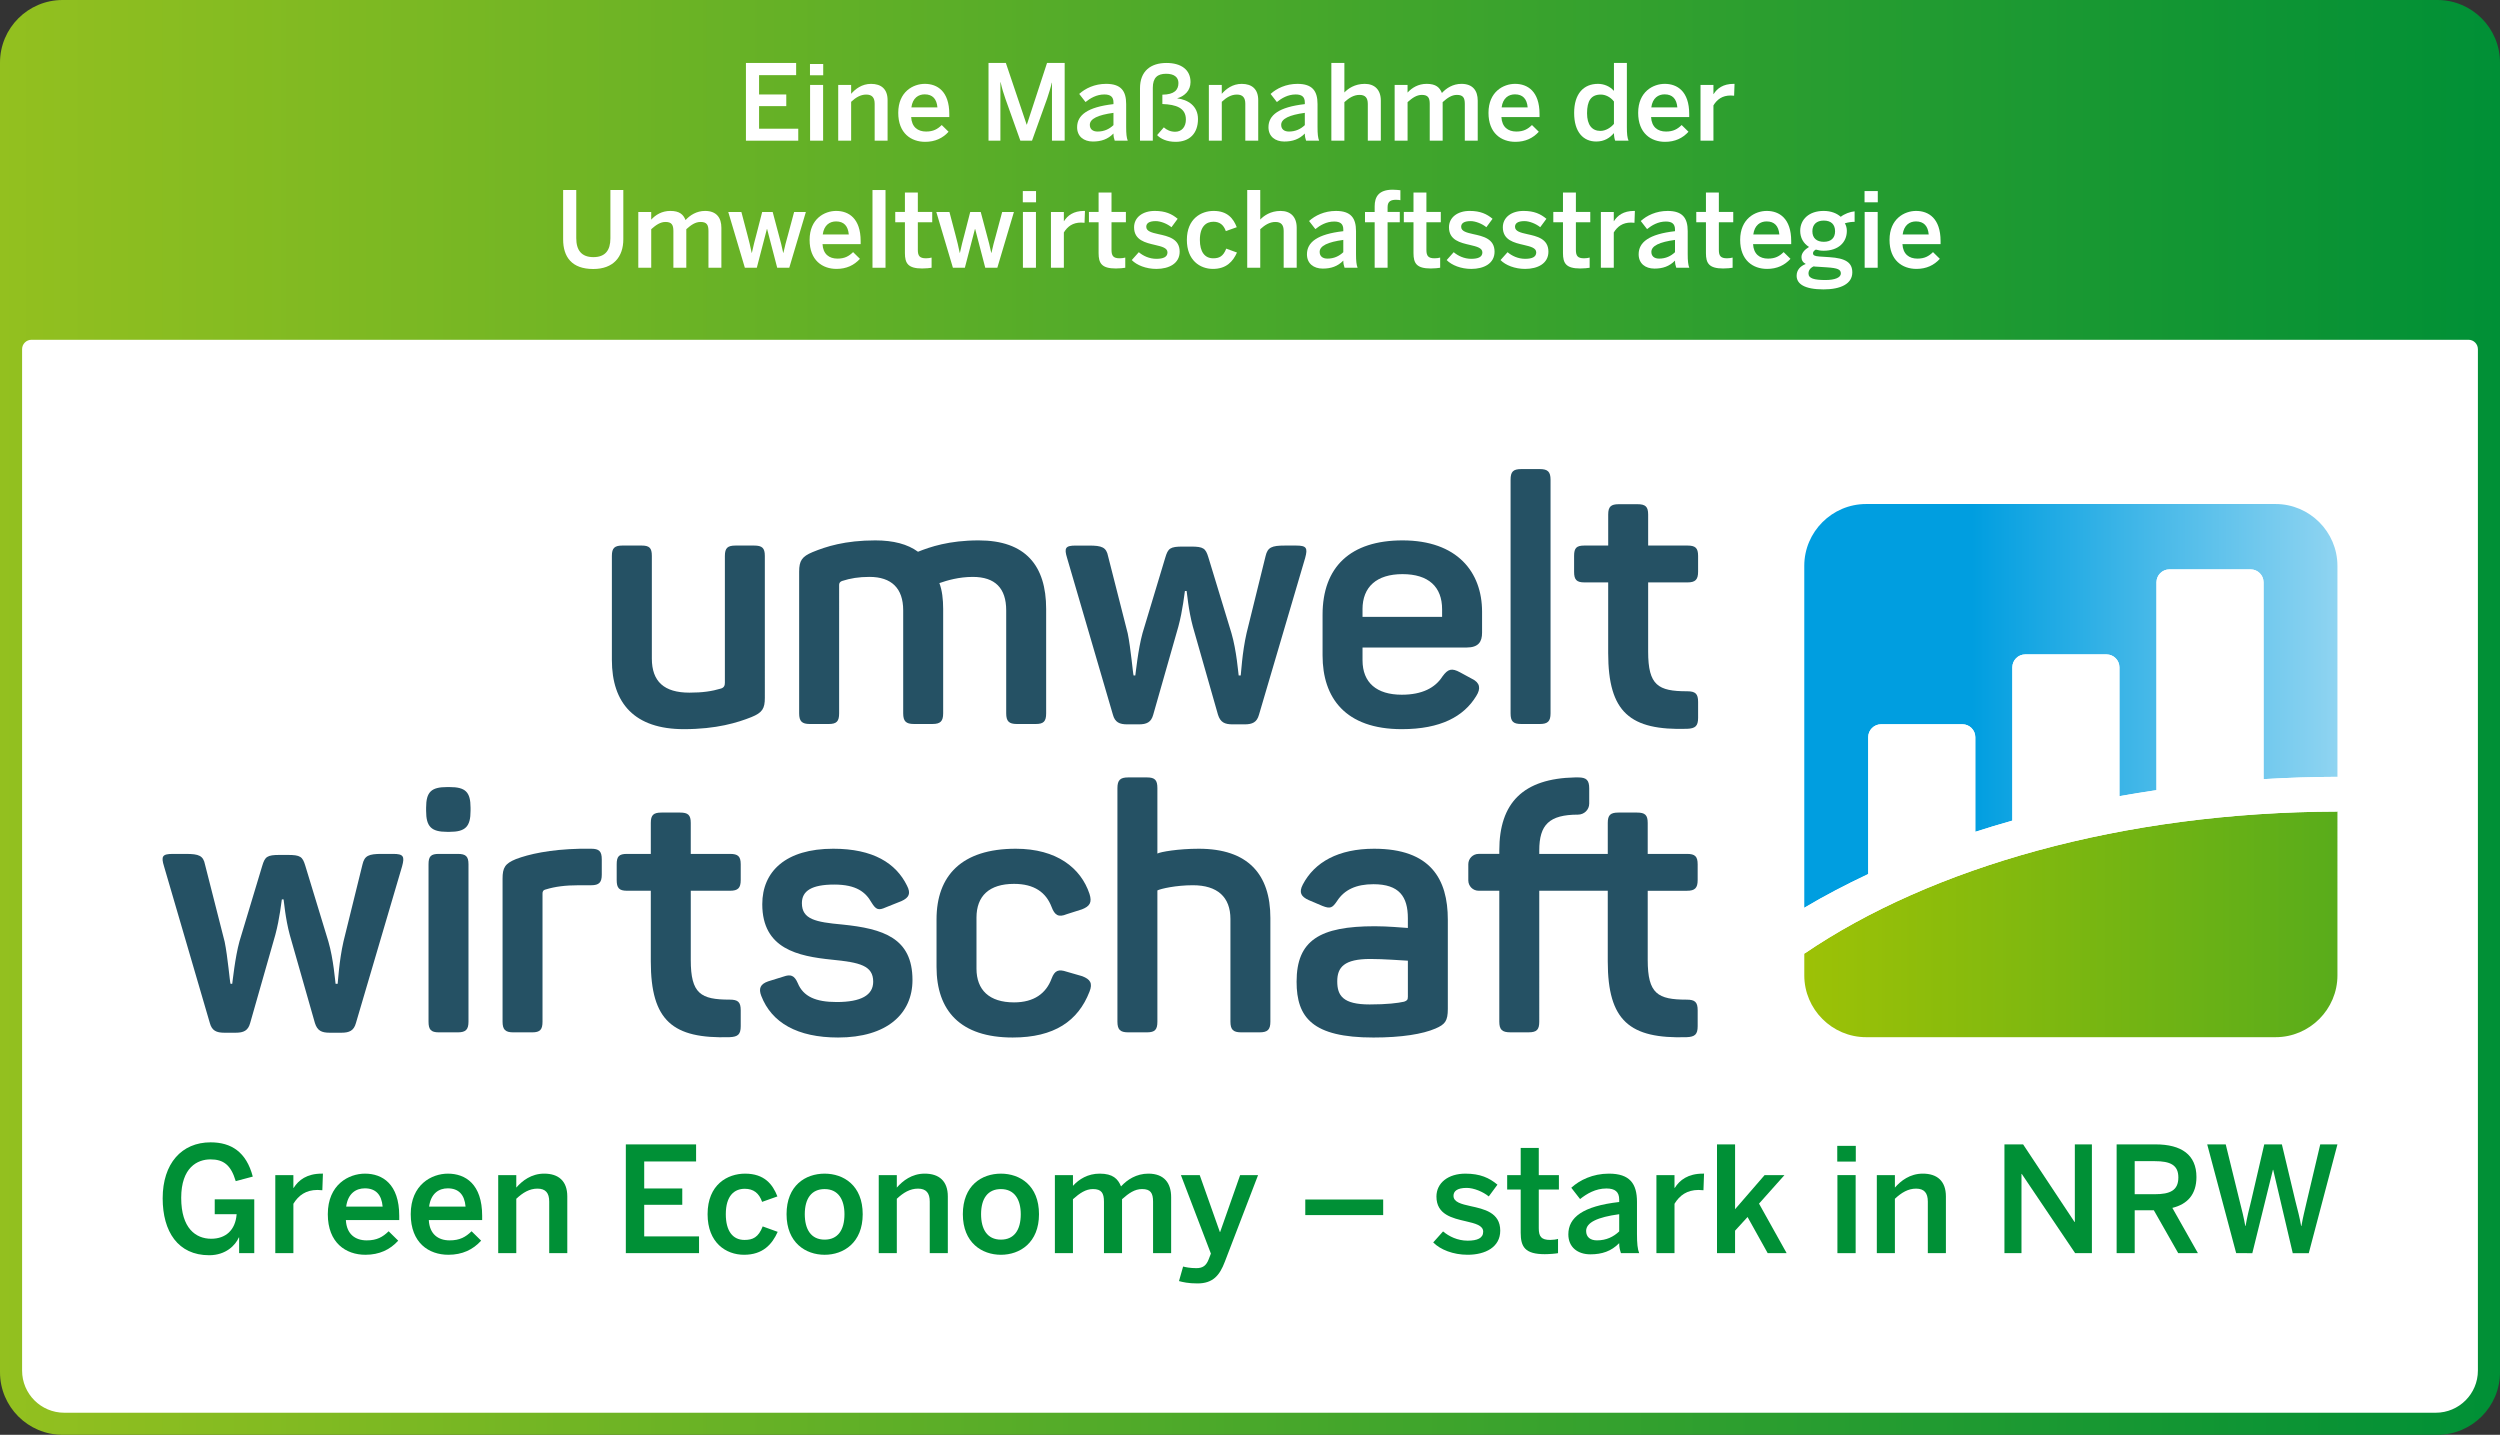 <?xml version="1.0" encoding="utf-8"?>
<!-- Generator: Adobe Illustrator 26.0.3, SVG Export Plug-In . SVG Version: 6.00 Build 0)  -->
<svg version="1.1" id="Ebene_1" xmlns="http://www.w3.org/2000/svg" xmlns:xlink="http://www.w3.org/1999/xlink" x="0px" y="0px"
	 width="226.255px" height="129.854px" viewBox="0 0 226.255 129.854" style="enable-background:new 0 0 226.255 129.854;"
	 xml:space="preserve">
<rect x="0" y="0" width="226.255" height="129.854" fill="#333333" stroke="none"/>
<style type="text/css">
	.st0{fill:url(#SVGID_1_);}
	.st1{fill:#FFFFFF;}
	.st2{fill:#255164;}
	.st3{fill:url(#SVGID_00000160166045521349308200000014585286829462240417_);}
	.st4{fill:url(#SVGID_00000091727555049629672180000018322207552243087275_);}
	.st5{fill:#009036;}
</style>
<linearGradient id="SVGID_1_" gradientUnits="userSpaceOnUse" x1="0" y1="64.927" x2="226.255" y2="64.927">
	<stop  offset="0" style="stop-color:#93C01F"/>
	<stop  offset="1" style="stop-color:#009036"/>
</linearGradient>
<path class="st0" d="M220.585,0H5.669C2.538,0,0,2.538,0,5.669v25.081v93.434
	c0,3.131,2.538,5.669,5.669,5.669h214.916c3.131,0,5.669-2.538,5.669-5.669V30.75V5.669
	C226.255,2.538,223.716,0,220.585,0z"/>
<path class="st1" d="M220.441,127.855H5.814c-2.107,0-3.814-1.708-3.814-3.814V31.6
	c0-0.47,0.381-0.85,0.85-0.85h220.555c0.47,0,0.85,0.381,0.85,0.85v92.44
	C224.255,126.147,222.548,127.855,220.441,127.855z"/>
<g>
	<path class="st1" d="M67.509,12.732V5.698h4.544v1.103h-3.355v1.749h2.462v1.055h-2.462v2.044h3.546
		v1.084H67.509z"/>
	<path class="st1" d="M73.304,6.809v-1.017h1.198v1.017H73.304z M73.314,12.732V7.684h1.179v5.048H73.314z"/>
	<path class="st1" d="M75.86,12.732V7.684h1.169v0.808c0.38-0.437,0.97-0.902,1.807-0.902
		c0.922,0,1.492,0.475,1.492,1.474v3.669h-1.169V9.395c0-0.551-0.228-0.836-0.76-0.836
		c-0.513,0-0.941,0.256-1.369,0.655v3.518H75.86z"/>
	<path class="st1" d="M81.293,10.212c0-1.92,1.359-2.623,2.405-2.623c1.131,0,2.215,0.675,2.215,2.728
		v0.276h-3.451c0.047,0.912,0.608,1.312,1.35,1.312c0.656,0,1.037-0.219,1.417-0.589l0.618,0.608
		c-0.523,0.579-1.217,0.912-2.12,0.912C82.463,12.836,81.293,12.067,81.293,10.212z M84.839,9.718
		c-0.066-0.77-0.447-1.179-1.15-1.179c-0.57,0-1.093,0.323-1.207,1.179H84.839z"/>
	<path class="st1" d="M89.463,12.732V5.698h1.569l1.882,5.58h0.019l1.825-5.58h1.597v7.034h-1.15V7.485
		H95.186c-0.105,0.484-0.257,0.94-0.418,1.436l-1.369,3.812h-1.055l-1.359-3.812
		c-0.171-0.504-0.275-0.809-0.428-1.483h-0.019v5.295H89.463z"/>
	<path class="st1" d="M97.481,11.515c0-1.093,0.932-1.825,3.29-2.092V9.272
		c0-0.504-0.267-0.723-0.827-0.723c-0.704,0-1.274,0.342-1.702,0.685L97.671,8.501
		c0.541-0.494,1.388-0.912,2.434-0.912c1.35,0,1.815,0.646,1.815,1.825v2.082
		c0,0.608,0.038,0.979,0.143,1.235h-1.179c-0.066-0.209-0.114-0.361-0.114-0.646
		c-0.514,0.522-1.112,0.723-1.863,0.723C98.089,12.808,97.481,12.352,97.481,11.515z M100.77,11.325
		v-1.112c-1.397,0.19-2.139,0.533-2.139,1.084c0,0.399,0.276,0.608,0.704,0.608
		C99.933,11.905,100.399,11.676,100.77,11.325z"/>
	<path class="st1" d="M104.721,12.228l0.608-0.703c0.256,0.237,0.608,0.399,1.026,0.399
		c0.599,0,0.97-0.447,0.97-1.104c0-1.055-0.875-1.359-2.129-1.406V8.568
		c1.093-0.009,1.455-0.437,1.455-1.055c0-0.532-0.399-0.837-1.112-0.837
		c-0.779,0-1.207,0.343-1.207,1.274v4.781h-1.16V7.989c0-1.56,0.97-2.291,2.396-2.291
		c1.35,0,2.177,0.627,2.177,1.729c0,0.771-0.523,1.265-1.217,1.474
		c0.96,0.114,1.892,0.665,1.892,1.873c0,1.312-0.779,2.062-2.015,2.062
		C105.596,12.836,105.035,12.561,104.721,12.228z"/>
	<path class="st1" d="M109.404,12.732V7.684h1.169v0.808c0.38-0.437,0.97-0.902,1.807-0.902
		c0.922,0,1.492,0.475,1.492,1.474v3.669h-1.169V9.395c0-0.551-0.228-0.836-0.76-0.836
		c-0.513,0-0.941,0.256-1.369,0.655v3.518H109.404z"/>
	<path class="st1" d="M114.799,11.515c0-1.093,0.932-1.825,3.29-2.092V9.272
		c0-0.504-0.267-0.723-0.827-0.723c-0.704,0-1.274,0.342-1.702,0.685l-0.57-0.732
		c0.541-0.494,1.388-0.912,2.434-0.912c1.35,0,1.815,0.646,1.815,1.825v2.082
		c0,0.608,0.038,0.979,0.143,1.235h-1.179c-0.066-0.209-0.114-0.361-0.114-0.646
		c-0.514,0.522-1.112,0.723-1.863,0.723C115.408,12.808,114.799,12.352,114.799,11.515z M118.089,11.325
		v-1.112c-1.397,0.19-2.139,0.533-2.139,1.084c0,0.399,0.276,0.608,0.704,0.608
		C117.252,11.905,117.718,11.676,118.089,11.325z"/>
	<path class="st1" d="M120.49,12.732V5.698h1.179v2.671c0.323-0.343,0.932-0.779,1.844-0.779
		c0.884,0,1.455,0.522,1.455,1.521v3.622h-1.179V9.405c0-0.561-0.238-0.817-0.751-0.817
		s-0.941,0.266-1.369,0.655v3.489H120.49z"/>
	<path class="st1" d="M126.218,12.732V7.684h1.169v0.694c0.39-0.428,0.96-0.789,1.73-0.789
		c0.846,0,1.179,0.332,1.378,0.827c0.399-0.438,0.998-0.827,1.768-0.827
		c1.027,0,1.474,0.617,1.474,1.521v3.622h-1.169V9.405c0-0.561-0.161-0.817-0.713-0.817
		c-0.475,0-0.855,0.266-1.292,0.655v3.489h-1.169V9.405c0-0.561-0.162-0.817-0.713-0.817
		c-0.466,0-0.855,0.266-1.293,0.655v3.489H126.218z"/>
	<path class="st1" d="M134.711,10.212c0-1.92,1.359-2.623,2.405-2.623c1.131,0,2.215,0.675,2.215,2.728
		v0.276h-3.451c0.047,0.912,0.608,1.312,1.35,1.312c0.656,0,1.036-0.219,1.416-0.589l0.618,0.608
		c-0.523,0.579-1.217,0.912-2.12,0.912C135.88,12.836,134.711,12.067,134.711,10.212z M138.257,9.718
		c-0.066-0.77-0.447-1.179-1.15-1.179c-0.57,0-1.093,0.323-1.207,1.179H138.257z"/>
	<path class="st1" d="M142.463,10.222c0-1.749,0.865-2.633,2.158-2.633c0.542,0,1.074,0.219,1.445,0.637
		V5.698h1.169v5.799c0,0.608,0.038,0.979,0.152,1.235h-1.208c-0.066-0.143-0.114-0.428-0.114-0.685
		c-0.371,0.428-0.855,0.761-1.606,0.761C143.308,12.808,142.463,11.971,142.463,10.222z M146.065,11.211
		V9.186c-0.313-0.408-0.77-0.627-1.188-0.627c-0.884,0-1.246,0.57-1.246,1.691
		c0,1.065,0.457,1.598,1.208,1.598C145.324,11.848,145.79,11.543,146.065,11.211z"/>
	<path class="st1" d="M148.257,10.212c0-1.92,1.359-2.623,2.405-2.623c1.131,0,2.215,0.675,2.215,2.728
		v0.276h-3.451c0.047,0.912,0.608,1.312,1.35,1.312c0.656,0,1.037-0.219,1.417-0.589l0.618,0.608
		c-0.523,0.579-1.217,0.912-2.12,0.912C149.427,12.836,148.257,12.067,148.257,10.212z M151.803,9.718
		c-0.066-0.77-0.447-1.179-1.15-1.179c-0.57,0-1.093,0.323-1.207,1.179H151.803z"/>
	<path class="st1" d="M153.9,12.732V7.684h1.169v0.827h0.019c0.313-0.504,0.855-0.922,1.815-0.922
		h0.076l-0.038,1.074c-0.057-0.01-0.247-0.02-0.313-0.02c-0.751,0-1.227,0.352-1.559,0.894v3.194
		H153.9z"/>
	<path class="st1" d="M50.965,21.665v-4.468h1.188v4.363c0,1.074,0.466,1.711,1.55,1.711
		c1.074,0,1.54-0.618,1.54-1.702v-4.372h1.169v4.458c0,1.597-0.903,2.69-2.719,2.69
		C51.754,24.346,50.965,23.262,50.965,21.665z"/>
	<path class="st1" d="M57.767,24.232v-5.048h1.169v0.694c0.39-0.428,0.96-0.789,1.73-0.789
		c0.846,0,1.179,0.332,1.378,0.827c0.399-0.438,0.998-0.827,1.768-0.827
		c1.027,0,1.474,0.617,1.474,1.521v3.622h-1.169v-3.327c0-0.561-0.161-0.817-0.713-0.817
		c-0.475,0-0.855,0.266-1.292,0.655v3.489h-1.169v-3.327c0-0.561-0.162-0.817-0.713-0.817
		c-0.466,0-0.855,0.266-1.293,0.655v3.489H57.767z"/>
	<path class="st1" d="M67.411,24.232l-1.502-5.048h1.188l0.551,2.092c0.152,0.57,0.248,0.96,0.38,1.606
		h0.019c0.152-0.685,0.238-1.046,0.399-1.626l0.532-2.072h0.951l0.561,2.11
		c0.162,0.561,0.247,0.941,0.39,1.588h0.019c0.152-0.656,0.237-1.018,0.399-1.568l0.571-2.13h1.064
		l-1.502,5.048h-1.093l-0.913-3.508h-0.019l-0.913,3.508H67.411z"/>
	<path class="st1" d="M73.271,21.712c0-1.92,1.359-2.623,2.405-2.623c1.131,0,2.215,0.675,2.215,2.728
		v0.276h-3.451c0.047,0.912,0.608,1.312,1.35,1.312c0.656,0,1.037-0.219,1.417-0.589l0.618,0.608
		c-0.523,0.579-1.217,0.912-2.12,0.912C74.44,24.336,73.271,23.567,73.271,21.712z M76.817,21.218
		c-0.066-0.77-0.447-1.179-1.15-1.179c-0.57,0-1.093,0.323-1.207,1.179H76.817z"/>
	<path class="st1" d="M78.962,24.232v-7.034h1.179v7.034H78.962z"/>
	<path class="st1" d="M81.897,22.91v-2.795h-0.875v-0.932h0.875v-1.759h1.169v1.759h1.302v0.932h-1.302
		v2.5c0,0.542,0.162,0.761,0.741,0.761c0.171,0,0.39-0.028,0.504-0.066v0.922
		c-0.124,0.028-0.561,0.066-0.855,0.066C82.173,24.298,81.897,23.823,81.897,22.91z"/>
	<path class="st1" d="M86.24,24.232l-1.502-5.048h1.188l0.551,2.092c0.152,0.57,0.248,0.96,0.38,1.606
		h0.019c0.152-0.685,0.238-1.046,0.399-1.626l0.532-2.072h0.951l0.561,2.11
		c0.162,0.561,0.247,0.941,0.39,1.588h0.019c0.152-0.656,0.237-1.018,0.399-1.568l0.571-2.13h1.064
		l-1.502,5.048h-1.093l-0.913-3.508h-0.019l-0.913,3.508H86.24z"/>
	<path class="st1" d="M92.566,18.309v-1.017h1.198v1.017H92.566z M92.576,24.232v-5.048h1.179v5.048H92.576z"/>
	<path class="st1" d="M95.112,24.232v-5.048h1.169v0.827h0.019c0.313-0.504,0.855-0.922,1.815-0.922
		h0.076l-0.038,1.074c-0.057-0.01-0.247-0.02-0.313-0.02c-0.751,0-1.227,0.352-1.559,0.894v3.194
		H95.112z"/>
	<path class="st1" d="M99.425,22.91v-2.795h-0.875v-0.932h0.875v-1.759h1.169v1.759h1.302v0.932h-1.302
		v2.5c0,0.542,0.162,0.761,0.741,0.761c0.171,0,0.39-0.028,0.504-0.066v0.922
		c-0.124,0.028-0.561,0.066-0.855,0.066C99.701,24.298,99.425,23.823,99.425,22.91z"/>
	<path class="st1" d="M102.427,23.537l0.637-0.713c0.38,0.323,0.941,0.6,1.587,0.6
		c0.627,0,1.008-0.162,1.008-0.58c0-0.409-0.513-0.532-1.122-0.675
		c-0.865-0.2-1.901-0.428-1.901-1.598c0-0.884,0.76-1.482,1.873-1.482
		c0.96,0,1.55,0.275,2.072,0.713l-0.561,0.761c-0.371-0.305-0.97-0.552-1.426-0.552
		c-0.646,0-0.855,0.229-0.855,0.514c0,0.408,0.504,0.532,1.103,0.665
		c0.865,0.19,1.92,0.409,1.92,1.588c0,1.064-0.96,1.559-2.11,1.559
		C103.72,24.336,102.883,24.003,102.427,23.537z"/>
	<path class="st1" d="M107.414,21.712c0-1.93,1.303-2.623,2.424-2.623c1.255,0,1.787,0.693,2.091,1.474
		l-0.989,0.352c-0.2-0.57-0.561-0.847-1.122-0.847c-0.666,0-1.227,0.438-1.227,1.645
		c0,1.074,0.438,1.664,1.208,1.664c0.532,0,0.903-0.162,1.179-0.875l0.97,0.353
		c-0.361,0.808-0.96,1.482-2.177,1.482C108.602,24.336,107.414,23.557,107.414,21.712z"/>
	<path class="st1" d="M112.876,24.232v-7.034h1.179v2.671c0.323-0.343,0.932-0.779,1.844-0.779
		c0.884,0,1.455,0.522,1.455,1.521v3.622h-1.179v-3.327c0-0.561-0.238-0.817-0.751-0.817
		s-0.941,0.266-1.369,0.655v3.489H112.876z"/>
	<path class="st1" d="M118.282,23.015c0-1.093,0.932-1.825,3.29-2.092v-0.151
		c0-0.504-0.267-0.723-0.827-0.723c-0.704,0-1.274,0.342-1.702,0.685l-0.57-0.732
		c0.541-0.494,1.388-0.912,2.434-0.912c1.35,0,1.815,0.646,1.815,1.825v2.082
		c0,0.608,0.038,0.979,0.143,1.235h-1.179c-0.066-0.209-0.114-0.361-0.114-0.646
		c-0.514,0.522-1.112,0.723-1.863,0.723C118.89,24.308,118.282,23.852,118.282,23.015z M121.571,22.825
		v-1.112c-1.397,0.19-2.139,0.533-2.139,1.084c0,0.399,0.276,0.608,0.704,0.608
		C120.734,23.405,121.2,23.176,121.571,22.825z"/>
	<path class="st1" d="M124.41,24.232v-4.116h-0.875v-0.932h0.875v-0.514c0-0.846,0.352-1.502,1.635-1.502
		c0.218,0,0.608,0.038,0.694,0.048v0.903c-0.076-0.02-0.266-0.038-0.399-0.038
		c-0.418,0-0.76,0.114-0.76,0.656v0.446h1.103v0.932h-1.103v4.116H124.41z"/>
	<path class="st1" d="M127.924,22.91v-2.795h-0.875v-0.932h0.875v-1.759h1.169v1.759h1.302v0.932h-1.302
		v2.5c0,0.542,0.162,0.761,0.741,0.761c0.171,0,0.39-0.028,0.504-0.066v0.922
		c-0.124,0.028-0.561,0.066-0.855,0.066C128.2,24.298,127.924,23.823,127.924,22.91z"/>
	<path class="st1" d="M130.926,23.537l0.637-0.713c0.38,0.323,0.941,0.6,1.587,0.6
		c0.627,0,1.008-0.162,1.008-0.58c0-0.409-0.513-0.532-1.122-0.675
		c-0.865-0.2-1.901-0.428-1.901-1.598c0-0.884,0.76-1.482,1.873-1.482
		c0.96,0,1.55,0.275,2.072,0.713l-0.561,0.761c-0.371-0.305-0.97-0.552-1.426-0.552
		c-0.646,0-0.855,0.229-0.855,0.514c0,0.408,0.504,0.532,1.103,0.665
		c0.865,0.19,1.92,0.409,1.92,1.588c0,1.064-0.96,1.559-2.11,1.559
		C132.219,24.336,131.382,24.003,130.926,23.537z"/>
	<path class="st1" d="M135.8,23.537l0.637-0.713c0.38,0.323,0.941,0.6,1.587,0.6
		c0.627,0,1.008-0.162,1.008-0.58c0-0.409-0.513-0.532-1.122-0.675
		c-0.865-0.2-1.901-0.428-1.901-1.598c0-0.884,0.76-1.482,1.873-1.482
		c0.96,0,1.55,0.275,2.072,0.713l-0.561,0.761c-0.371-0.305-0.97-0.552-1.426-0.552
		c-0.646,0-0.855,0.229-0.855,0.514c0,0.408,0.504,0.532,1.103,0.665
		c0.865,0.19,1.92,0.409,1.92,1.588c0,1.064-0.96,1.559-2.11,1.559
		C137.092,24.336,136.256,24.003,135.8,23.537z"/>
	<path class="st1" d="M141.452,22.91v-2.795h-0.875v-0.932h0.875v-1.759h1.169v1.759h1.302v0.932h-1.302
		v2.5c0,0.542,0.162,0.761,0.741,0.761c0.171,0,0.39-0.028,0.504-0.066v0.922
		c-0.124,0.028-0.561,0.066-0.855,0.066C141.728,24.298,141.452,23.823,141.452,22.91z"/>
	<path class="st1" d="M144.881,24.232v-5.048h1.169v0.827h0.019c0.313-0.504,0.855-0.922,1.815-0.922
		h0.076l-0.038,1.074c-0.057-0.01-0.247-0.02-0.313-0.02c-0.751,0-1.227,0.352-1.559,0.894v3.194
		H144.881z"/>
	<path class="st1" d="M148.301,23.015c0-1.093,0.932-1.825,3.29-2.092v-0.151
		c0-0.504-0.267-0.723-0.827-0.723c-0.704,0-1.274,0.342-1.702,0.685l-0.57-0.732
		c0.541-0.494,1.388-0.912,2.434-0.912c1.35,0,1.815,0.646,1.815,1.825v2.082
		c0,0.608,0.038,0.979,0.143,1.235h-1.179c-0.066-0.209-0.114-0.361-0.114-0.646
		c-0.514,0.522-1.112,0.723-1.863,0.723C148.91,24.308,148.301,23.852,148.301,23.015z M151.591,22.825
		v-1.112c-1.397,0.19-2.139,0.533-2.139,1.084c0,0.399,0.276,0.608,0.704,0.608
		C150.754,23.405,151.22,23.176,151.591,22.825z"/>
	<path class="st1" d="M154.391,22.91v-2.795h-0.875v-0.932h0.875v-1.759h1.169v1.759h1.302v0.932h-1.302
		v2.5c0,0.542,0.162,0.761,0.741,0.761c0.171,0,0.39-0.028,0.504-0.066v0.922
		c-0.124,0.028-0.561,0.066-0.855,0.066C154.667,24.298,154.391,23.823,154.391,22.91z"/>
	<path class="st1" d="M157.488,21.712c0-1.92,1.359-2.623,2.405-2.623c1.131,0,2.215,0.675,2.215,2.728
		v0.276h-3.451c0.047,0.912,0.608,1.312,1.35,1.312c0.656,0,1.037-0.219,1.417-0.589l0.618,0.608
		c-0.523,0.579-1.217,0.912-2.12,0.912C158.657,24.336,157.488,23.567,157.488,21.712z M161.034,21.218
		c-0.066-0.77-0.447-1.179-1.15-1.179c-0.57,0-1.093,0.323-1.207,1.179H161.034z"/>
	<path class="st1" d="M162.599,24.954c0-0.504,0.314-0.865,0.827-1.064
		c-0.257-0.134-0.39-0.343-0.39-0.618c0-0.381,0.304-0.694,0.684-0.922
		c-0.513-0.323-0.798-0.837-0.798-1.455c0-1.036,0.798-1.806,2.12-1.806
		c0.694,0,1.207,0.228,1.549,0.532c0.323-0.257,0.836-0.456,1.255-0.494v0.95
		c-0.228,0-0.551,0.028-0.884,0.133c0.114,0.181,0.181,0.419,0.181,0.685
		c0,1.056-0.789,1.797-2.101,1.797c-0.285,0-0.457-0.038-0.704-0.104
		c-0.152,0.086-0.257,0.19-0.257,0.323c0,0.199,0.133,0.266,0.58,0.304l0.894,0.058
		c1.492,0.095,2.082,0.494,2.082,1.378c0,1.036-1.046,1.54-2.605,1.54
		C163.292,26.19,162.599,25.686,162.599,24.954z M166.6,24.754c0-0.361-0.256-0.494-1.283-0.561
		l-0.875-0.057c-0.104,0-0.2-0.01-0.304-0.029c-0.333,0.152-0.466,0.391-0.466,0.646
		c0,0.447,0.513,0.59,1.54,0.59C166.068,25.344,166.6,25.116,166.6,24.754z M166.078,20.933
		c0-0.627-0.361-0.97-1.027-0.97c-0.646,0-1.027,0.352-1.027,0.97s0.39,0.951,1.036,0.951
		C165.698,21.884,166.078,21.551,166.078,20.933z"/>
	<path class="st1" d="M168.745,18.309v-1.017h1.198v1.017H168.745z M168.755,24.232v-5.048h1.179v5.048H168.755z"
		/>
	<path class="st1" d="M171.006,21.712c0-1.92,1.359-2.623,2.405-2.623c1.131,0,2.215,0.675,2.215,2.728
		v0.276h-3.451c0.047,0.912,0.608,1.312,1.35,1.312c0.656,0,1.036-0.219,1.416-0.589l0.618,0.608
		c-0.523,0.579-1.217,0.912-2.12,0.912C172.175,24.336,171.006,23.567,171.006,21.712z M174.552,21.218
		c-0.066-0.77-0.447-1.179-1.15-1.179c-0.57,0-1.093,0.323-1.207,1.179H174.552z"/>
</g>
<g>
	<path class="st2" d="M54.462,77.779v1.372c0,0.717-0.249,0.966-0.966,0.966h-1.123
		c-1.216,0-2.151,0.125-2.962,0.375c-0.281,0.062-0.312,0.218-0.312,0.374v11.598
		c0,0.717-0.218,0.966-0.935,0.966h-1.715c-0.717,0-0.966-0.25-0.966-0.966V79.525
		c0-0.998,0.218-1.372,1.216-1.778c1.154-0.436,3.024-0.873,5.799-0.935h0.998
		C54.213,76.812,54.462,77.031,54.462,77.779z"/>
	<path class="st2" d="M66.069,77.28h-3.554V74.474c0-0.718-0.249-0.935-0.966-0.935H59.865
		c-0.718,0-0.966,0.218-0.966,0.935v2.806H56.747c-0.717,0-0.935,0.219-0.935,0.935v1.434
		c0,0.717,0.218,0.966,0.935,0.966h2.152v6.392c0,5.394,1.995,7.015,7.14,6.859
		c0.748-0.031,0.998-0.25,0.998-0.998v-1.434c0-0.749-0.249-0.966-0.998-0.966
		c-2.619,0-3.523-0.53-3.523-3.586v-6.267h3.554c0.717,0,0.967-0.249,0.967-0.966v-1.434
		C67.036,77.499,66.786,77.28,66.069,77.28z"/>
	<path class="st1" d="M168.886,93.867h37.062c3.077,0,5.595-2.518,5.595-5.595V73.446
		c-19.429,0.052-36.777,5.047-48.251,12.865v1.96C163.291,91.349,165.809,93.867,168.886,93.867z"/>
	
		<linearGradient id="SVGID_00000017515783795548354740000017043163152204834180_" gradientUnits="userSpaceOnUse" x1="148.957" y1="83.657" x2="274.736" y2="83.657">
		<stop  offset="0" style="stop-color:#B1C800"/>
		<stop  offset="1" style="stop-color:#009036"/>
	</linearGradient>
	<path style="fill:url(#SVGID_00000017515783795548354740000017043163152204834180_);" d="M168.886,93.867h37.062
		c3.077,0,5.595-2.518,5.595-5.595V73.446c-19.429,0.052-36.777,5.047-48.251,12.865v1.96
		C163.291,91.349,165.809,93.867,168.886,93.867z"/>
	
		<linearGradient id="SVGID_00000152264865839901920320000003580253748841560755_" gradientUnits="userSpaceOnUse" x1="163.291" y1="63.886" x2="211.542" y2="63.886">
		<stop  offset="0.314" style="stop-color:#009EE0"/>
		<stop  offset="1" style="stop-color:#8FD4F1"/>
	</linearGradient>
	<path style="fill:url(#SVGID_00000152264865839901920320000003580253748841560755_);" d="M211.542,51.21
		c0-3.077-2.518-5.595-5.595-5.595h-37.062c-3.077,0-5.595,2.517-5.595,5.595v30.947
		c1.819-1.083,3.76-2.097,5.788-3.053V66.714c0-0.641,0.524-1.166,1.166-1.166h7.359
		c0.641,0,1.166,0.525,1.166,1.166v8.568c1.099-0.356,2.217-0.693,3.353-1.014V60.392
		c0-0.641,0.525-1.166,1.166-1.166h7.359c0.641,0,1.166,0.525,1.166,1.166v11.661
		c1.106-0.197,2.224-0.378,3.353-0.543V52.697c0-0.641,0.525-1.166,1.166-1.166h7.359
		c0.641,0,1.166,0.525,1.166,1.166V70.515c2.2-0.13,4.429-0.204,6.686-0.21V51.21z"/>
	<path class="st1" d="M204.856,70.515V52.697c0-0.641-0.525-1.166-1.166-1.166h-7.359
		c-0.641,0-1.166,0.525-1.166,1.166v18.813c0.003-0,0.006-0.001,0.01-0.001
		c-1.132,0.166-2.254,0.347-3.363,0.545V60.392c0-0.641-0.525-1.166-1.166-1.166h-7.359
		c-0.641,0-1.166,0.525-1.166,1.166v13.875c-1.152,0.326-2.286,0.669-3.4,1.03
		c0.016-0.005,0.031-0.011,0.047-0.016v-8.568c0-0.641-0.525-1.166-1.166-1.166h-7.359
		c-0.641,0-1.166,0.525-1.166,1.166v12.39c0,0,0.001-0.001,0.002-0.001
		c-2.028,0.956-3.97,1.971-5.79,3.054v4.155c11.474-7.818,28.822-12.813,48.251-12.865v-3.141
		C209.285,70.311,207.056,70.385,204.856,70.515z"/>
	<path class="st2" d="M40.684,71.231H40.466c-1.434,0-1.902,0.436-1.902,1.871v0.28
		c0,1.434,0.468,1.902,1.902,1.902h0.218c1.434,0,1.902-0.468,1.902-1.902v-0.28
		C42.587,71.668,42.119,71.231,40.684,71.231z"/>
	<path class="st2" d="M35.578,77.28h-1.029c-1.185,0-1.559,0.156-1.746,0.966l-1.715,6.953
		c-0.405,1.778-0.499,3.679-0.53,3.836h-0.187c-0.031-0.156-0.187-2.245-0.655-3.836l-2.089-6.859
		c-0.249-0.81-0.436-0.967-1.59-0.967h-0.717c-1.153,0-1.34,0.156-1.59,0.998l-2.058,6.828
		c-0.405,1.465-0.624,3.679-0.655,3.836H20.862c-0.063-0.156-0.249-2.433-0.53-3.804l-1.777-6.984
		c-0.156-0.81-0.561-0.966-1.715-0.966h-1.216c-0.935,0-1.06,0.219-0.779,1.123l4.147,14.185
		c0.187,0.686,0.592,0.874,1.309,0.874h1.029c0.717,0,1.123-0.187,1.31-0.874l2.276-7.982
		c0.405-1.497,0.561-3.086,0.592-3.211h0.156c0.031,0.125,0.156,1.714,0.561,3.211l2.276,7.982
		c0.219,0.686,0.593,0.874,1.341,0.874h1.06c0.717,0,1.122-0.187,1.31-0.874l4.178-14.185
		C36.638,77.499,36.513,77.28,35.578,77.28z"/>
	<path class="st2" d="M41.433,77.28h-1.715c-0.717,0-0.935,0.219-0.935,0.935v14.249
		c0,0.717,0.218,0.966,0.935,0.966h1.715c0.717,0,0.966-0.25,0.966-0.966V78.215
		C42.399,77.499,42.15,77.28,41.433,77.28z"/>
	<path class="st2" d="M76.221,83.671c-2.4-0.218-3.648-0.468-3.648-1.933
		c0-1.123,0.904-1.683,2.931-1.683c1.995,0,2.837,0.685,3.367,1.621
		c0.405,0.655,0.623,0.749,1.309,0.436l1.403-0.56c0.686-0.312,0.873-0.686,0.499-1.404
		c-0.998-2.027-3.056-3.336-6.672-3.336c-4.303,0-6.423,2.058-6.423,5.02
		c0,4.053,3.242,4.708,6.298,5.02c2.526,0.249,3.741,0.53,3.741,1.995
		c0,1.216-1.091,1.839-3.305,1.839c-1.902,0-3.024-0.499-3.523-1.714
		c-0.312-0.717-0.655-0.811-1.278-0.593l-1.403,0.436c-0.717,0.25-0.873,0.655-0.623,1.309
		c0.935,2.433,3.273,3.773,6.953,3.773c4.427,0,6.734-2.151,6.734-5.207
		C82.581,84.888,79.931,84.046,76.221,83.671z"/>
	<path class="st2" d="M97.946,88.348l-1.403-0.405c-0.748-0.25-1.091-0.125-1.372,0.624
		c-0.499,1.34-1.59,2.151-3.398,2.151c-2.245,0-3.399-1.123-3.399-3.056v-4.614
		c0-1.964,1.154-3.056,3.399-3.056c1.839,0,2.899,0.779,3.398,2.089
		c0.281,0.748,0.624,0.966,1.372,0.654l1.372-0.436c0.717-0.28,0.935-0.624,0.686-1.403
		c-0.779-2.338-2.962-4.084-6.672-4.084c-4.895,0-7.171,2.432-7.171,6.391v4.303
		c0,3.96,2.151,6.391,6.89,6.391c3.773,0,5.924-1.497,6.953-4.147
		C98.912,88.972,98.663,88.628,97.946,88.348z"/>
	<path class="st2" d="M124.36,76.812c-3.242,0-5.394,1.216-6.454,3.243
		c-0.374,0.717-0.156,1.091,0.53,1.403l1.247,0.53c0.717,0.28,0.904,0.187,1.34-0.468
		c0.655-0.998,1.715-1.497,3.274-1.497c2.339,0,3.118,1.122,3.118,3.086v0.874
		c-0.53-0.031-1.777-0.156-2.993-0.156c-4.988,0-7.078,1.278-7.078,5.02
		c0,3.242,1.434,5.051,6.953,5.051c2.557,0,4.458-0.312,5.612-0.811
		c0.873-0.374,1.122-0.685,1.122-1.777v-8.075C131.032,79.556,129.473,76.812,124.36,76.812z
		 M127.416,90.219c0,0.281-0.094,0.344-0.343,0.436c-0.561,0.125-1.528,0.25-3.118,0.25
		c-2.432,0-2.931-0.811-2.931-2.089c0-1.278,0.624-2.027,2.993-2.027c1.216,0,2.744,0.125,3.399,0.156
		V90.219z"/>
	<path class="st2" d="M152.675,77.28h-3.554V74.474c0-0.718-0.249-0.935-0.966-0.935h-1.683
		c-0.718,0-0.966,0.218-0.966,0.935v2.806h-1.679h-0.472h-4.049v-0.311
		c0-2.334,0.9-3.239,3.507-3.243c0.556-0.001,1.014-0.442,1.014-0.998v-1.372
		c0-0.748-0.249-0.998-0.998-0.998h-0.281c-4.708,0.094-6.859,2.307-6.859,6.61v0.311h-1.87
		c-0.516,0-0.935,0.419-0.935,0.935v1.465c0,0.516,0.419,0.935,0.935,0.935h1.87v11.848
		c0,0.717,0.249,0.966,0.998,0.966h1.653c0.748,0,0.966-0.25,0.966-0.966V80.616h4.049h0.472h1.679
		v6.392c0,5.394,1.995,7.015,7.139,6.859c0.749-0.031,0.998-0.25,0.998-0.998v-1.434
		c0-0.749-0.249-0.966-0.998-0.966c-2.618,0-3.523-0.53-3.523-3.586v-6.267h3.554
		c0.717,0,0.966-0.249,0.966-0.966v-1.434C153.641,77.499,153.392,77.28,152.675,77.28z"/>
	<path class="st2" d="M88.039,52.211c2.027,0,3.024,1.029,3.024,3.024v9.322
		c0,0.718,0.249,0.966,0.966,0.966h1.715c0.717,0,0.935-0.249,0.935-0.966v-9.447
		c0-3.928-1.87-6.204-6.111-6.204c-2.681,0-4.396,0.592-5.487,1.028
		c-0.935-0.685-2.214-1.028-3.866-1.028c-2.744,0-4.458,0.56-5.674,1.059
		c-0.966,0.406-1.216,0.78-1.216,1.778v12.814c0,0.718,0.249,0.966,0.967,0.966h1.715
		c0.717,0,0.936-0.249,0.936-0.966V52.958c0-0.155,0.031-0.28,0.249-0.374
		c0.779-0.249,1.528-0.374,2.494-0.374c1.995,0,3.055,1.029,3.055,3.024v9.322
		c0,0.718,0.249,0.966,0.967,0.966h1.684c0.717,0,0.967-0.249,0.967-0.966v-9.447
		c0-0.873-0.094-1.684-0.343-2.338C85.732,52.522,86.792,52.211,88.039,52.211z"/>
	<path class="st2" d="M68.253,49.374h-1.684c-0.717,0-0.966,0.218-0.966,0.935V61.782
		c0,0.249-0.062,0.436-0.343,0.53c-0.842,0.249-1.653,0.374-2.869,0.374
		c-2.276,0-3.398-0.998-3.398-3.087v-9.291c0-0.717-0.218-0.935-0.935-0.935h-1.715
		c-0.718,0-0.967,0.218-0.967,0.935v9.416c0,3.928,2.058,6.266,6.516,6.266
		c2.962,0,4.864-0.593,6.111-1.091c0.998-0.405,1.216-0.779,1.216-1.746V50.309
		C69.22,49.591,68.97,49.374,68.253,49.374z"/>
	<path class="st2" d="M143.392,52.709h2.152v6.391c0,5.394,1.995,7.015,7.14,6.859
		c0.748-0.031,0.998-0.249,0.998-0.998v-1.434c0-0.748-0.249-0.966-0.998-0.966
		c-2.619,0-3.523-0.53-3.523-3.586v-6.266h3.554c0.717,0,0.966-0.25,0.966-0.967v-1.434
		c0-0.717-0.249-0.935-0.966-0.935h-3.554v-2.807c0-0.717-0.249-0.935-0.966-0.935h-1.684
		c-0.718,0-0.966,0.219-0.966,0.935v2.807h-2.152c-0.717,0-0.935,0.218-0.935,0.935v1.434
		C142.457,52.459,142.675,52.709,143.392,52.709z"/>
	<path class="st2" d="M137.677,65.523h1.684c0.717,0,0.967-0.249,0.967-0.966V43.419
		c0-0.718-0.249-0.967-0.967-0.967h-1.684c-0.748,0-0.967,0.25-0.967,0.967v21.138
		C136.711,65.274,136.929,65.523,137.677,65.523z"/>
	<path class="st2" d="M132.727,58.602c1.091,0,1.403-0.53,1.403-1.34v-1.902
		c0-3.586-2.245-6.454-7.202-6.454c-4.708,0-7.233,2.4-7.233,6.734v3.679
		c0,3.835,2.058,6.671,7.171,6.671c3.523,0,5.612-1.153,6.734-2.993
		c0.437-0.685,0.343-1.215-0.374-1.559l-1.091-0.592c-0.748-0.406-1.091-0.312-1.59,0.374
		c-0.655,1.029-1.84,1.653-3.679,1.653c-2.276,0-3.554-1.091-3.554-3.118v-1.154H132.727z
		 M123.31,55.141c0-2.027,1.278-3.181,3.617-3.181c2.369,0,3.586,1.154,3.586,3.181v0.686h-7.202V55.141
		z"/>
	<path class="st2" d="M117.309,49.374h-1.029c-1.185,0-1.559,0.155-1.746,0.966l-1.715,6.953
		c-0.405,1.777-0.499,3.678-0.53,3.835h-0.187c-0.031-0.156-0.187-2.244-0.655-3.835l-2.089-6.86
		c-0.249-0.81-0.436-0.967-1.59-0.967h-0.717c-1.153,0-1.34,0.156-1.59,0.998l-2.058,6.829
		c-0.405,1.465-0.624,3.678-0.655,3.835h-0.156c-0.062-0.156-0.249-2.432-0.53-3.803l-1.777-6.984
		c-0.156-0.811-0.561-0.966-1.715-0.966h-1.216c-0.935,0-1.06,0.218-0.78,1.122l4.147,14.186
		c0.187,0.686,0.592,0.873,1.309,0.873h1.029c0.717,0,1.123-0.187,1.31-0.873l2.276-7.982
		c0.405-1.496,0.561-3.087,0.592-3.212h0.156c0.031,0.125,0.156,1.715,0.561,3.212l2.276,7.982
		c0.219,0.686,0.593,0.873,1.341,0.873h1.06c0.717,0,1.122-0.187,1.31-0.873l4.178-14.186
		C118.369,49.591,118.244,49.374,117.309,49.374z"/>
	<path class="st2" d="M108.487,76.812c-1.839,0-3.461,0.281-3.741,0.436v-5.924
		c0-0.717-0.218-0.966-0.935-0.966h-1.715c-0.717,0-0.967,0.25-0.967,0.966v21.139
		c0,0.717,0.249,0.966,0.967,0.966h1.715c0.717,0,0.935-0.25,0.935-0.966V80.585
		c0.312-0.156,1.683-0.469,3.211-0.469c2.214,0,3.399,1.06,3.399,3.055v9.292
		c0,0.717,0.249,0.966,0.966,0.966h1.684c0.717,0,0.966-0.25,0.966-0.966v-9.384
		C114.972,79.119,112.945,76.812,108.487,76.812z"/>
	<path class="st5" d="M14.722,108.452c0-3.153,1.716-5.068,4.337-5.068c1.863,0,3.232,0.864,3.818,3.099
		l-1.543,0.413c-0.439-1.477-1.117-1.969-2.288-1.969c-1.17,0-2.647,0.718-2.647,3.485
		c0,2.753,1.317,3.698,2.714,3.698c1.304,0,2.195-0.772,2.302-2.222h-1.982v-1.343h3.578v4.869h-1.37
		v-1.423h-0.027c-0.306,0.705-1.171,1.61-2.687,1.61C16.106,113.6,14.722,111.458,14.722,108.452z"
		/>
	<path class="st5" d="M24.915,113.413v-7.064h1.636v1.157h0.027c0.438-0.705,1.197-1.29,2.541-1.29h0.106
		l-0.053,1.503c-0.08-0.013-0.346-0.026-0.439-0.026c-1.051,0-1.716,0.492-2.181,1.251v4.47H24.915z"/>
	<path class="st5" d="M29.667,109.888c0-2.687,1.902-3.671,3.365-3.671c1.583,0,3.1,0.944,3.1,3.818
		v0.386h-4.829c0.066,1.277,0.851,1.836,1.889,1.836c0.918,0,1.45-0.306,1.982-0.825l0.865,0.851
		c-0.732,0.811-1.703,1.277-2.966,1.277C31.303,113.56,29.667,112.482,29.667,109.888z M34.629,109.197
		c-0.093-1.078-0.625-1.65-1.61-1.65c-0.797,0-1.529,0.453-1.689,1.65H34.629z"/>
	<path class="st5" d="M37.172,109.888c0-2.687,1.902-3.671,3.365-3.671c1.583,0,3.1,0.944,3.1,3.818
		v0.386H38.808c0.066,1.277,0.851,1.836,1.889,1.836c0.918,0,1.45-0.306,1.982-0.825l0.865,0.851
		c-0.732,0.811-1.703,1.277-2.966,1.277C38.808,113.56,37.172,112.482,37.172,109.888z M42.134,109.197
		c-0.093-1.078-0.625-1.65-1.61-1.65c-0.797,0-1.529,0.453-1.689,1.65H42.134z"/>
	<path class="st5" d="M45.089,113.413v-7.064h1.636v1.131c0.532-0.612,1.357-1.264,2.527-1.264
		c1.291,0,2.089,0.665,2.089,2.062v5.135h-1.636v-4.669c0-0.772-0.32-1.171-1.064-1.171
		c-0.718,0-1.317,0.359-1.916,0.918v4.922H45.089z"/>
	<path class="st5" d="M56.639,113.413v-9.844h6.359v1.543h-4.696v2.448h3.445v1.476h-3.445v2.86h4.962
		v1.516H56.639z"/>
	<path class="st5" d="M64.038,109.888c0-2.7,1.822-3.671,3.392-3.671c1.756,0,2.501,0.971,2.927,2.062
		l-1.384,0.492c-0.279-0.798-0.785-1.184-1.57-1.184c-0.931,0-1.716,0.612-1.716,2.301
		c0,1.503,0.613,2.328,1.69,2.328c0.744,0,1.264-0.226,1.649-1.224l1.357,0.492
		c-0.506,1.131-1.343,2.075-3.046,2.075C65.7,113.56,64.038,112.469,64.038,109.888z"/>
	<path class="st5" d="M71.185,109.888c0-2.607,1.716-3.671,3.445-3.671c1.716,0,3.446,1.064,3.446,3.671
		c0,2.581-1.73,3.672-3.446,3.672C72.914,113.56,71.185,112.469,71.185,109.888z M76.426,109.888
		c0-1.317-0.559-2.274-1.796-2.274c-1.184,0-1.796,0.851-1.796,2.274c0,1.344,0.546,2.301,1.796,2.301
		C75.813,112.189,76.426,111.338,76.426,109.888z"/>
	<path class="st5" d="M79.528,113.413v-7.064h1.636v1.131c0.532-0.612,1.357-1.264,2.527-1.264
		c1.29,0,2.089,0.665,2.089,2.062v5.135h-1.636v-4.669c0-0.772-0.32-1.171-1.064-1.171
		c-0.718,0-1.317,0.359-1.916,0.918v4.922H79.528z"/>
	<path class="st5" d="M87.14,109.888c0-2.607,1.716-3.671,3.445-3.671c1.716,0,3.446,1.064,3.446,3.671
		c0,2.581-1.73,3.672-3.446,3.672C88.868,113.56,87.14,112.469,87.14,109.888z M92.381,109.888
		c0-1.317-0.559-2.274-1.796-2.274c-1.184,0-1.796,0.851-1.796,2.274c0,1.344,0.546,2.301,1.796,2.301
		C91.768,112.189,92.381,111.338,92.381,109.888z"/>
	<path class="st5" d="M95.469,113.413v-7.064h1.636v0.971c0.545-0.599,1.343-1.104,2.421-1.104
		c1.184,0,1.65,0.466,1.929,1.157c0.559-0.612,1.396-1.157,2.474-1.157
		c1.437,0,2.062,0.864,2.062,2.128v5.068h-1.636v-4.656c0-0.785-0.226-1.144-0.998-1.144
		c-0.665,0-1.197,0.372-1.81,0.918v4.882h-1.636v-4.656c0-0.785-0.225-1.144-0.998-1.144
		c-0.651,0-1.197,0.372-1.809,0.918v4.882H95.469z"/>
	<path class="st5" d="M106.701,115.941l0.373-1.317c0.199,0.053,0.625,0.146,1.197,0.146
		c0.585,0,0.892-0.226,1.117-0.798l0.2-0.519l-2.714-7.104h1.703l1.822,5.148h0.027l1.809-5.148
		h1.623l-3.006,7.835c-0.466,1.237-1.078,1.969-2.474,1.969
		C107.539,116.154,107.047,116.034,106.701,115.941z"/>
	<path class="st5" d="M118.131,109.968v-1.41h7.05v1.41H118.131z"/>
	<path class="st5" d="M129.709,112.442l0.891-0.997c0.532,0.452,1.317,0.838,2.222,0.838
		c0.877,0,1.41-0.226,1.41-0.811c0-0.572-0.718-0.745-1.57-0.945
		c-1.211-0.279-2.661-0.599-2.661-2.235c0-1.237,1.064-2.075,2.62-2.075
		c1.344,0,2.169,0.386,2.901,0.998l-0.785,1.064c-0.519-0.426-1.357-0.772-1.995-0.772
		c-0.904,0-1.197,0.32-1.197,0.718c0,0.572,0.705,0.745,1.543,0.931
		c1.211,0.266,2.687,0.572,2.687,2.221c0,1.49-1.343,2.182-2.953,2.182
		C131.518,113.56,130.348,113.094,129.709,112.442z"/>
	<path class="st5" d="M137.626,111.564v-3.911h-1.224v-1.303h1.224v-2.461h1.636v2.461h1.822v1.303h-1.822
		v3.499c0,0.758,0.226,1.064,1.037,1.064c0.24,0,0.546-0.04,0.706-0.093v1.29
		c-0.173,0.04-0.785,0.093-1.198,0.093C138.013,113.506,137.626,112.841,137.626,111.564z"/>
	<path class="st5" d="M141.938,111.711c0-1.53,1.304-2.554,4.603-2.927v-0.213
		c0-0.705-0.373-1.011-1.158-1.011c-0.984,0-1.783,0.479-2.382,0.958l-0.797-1.024
		c0.758-0.692,1.942-1.277,3.405-1.277c1.889,0,2.541,0.904,2.541,2.554v2.913
		c0,0.851,0.053,1.37,0.199,1.729h-1.65c-0.092-0.293-0.159-0.506-0.159-0.904
		c-0.718,0.732-1.557,1.011-2.608,1.011C142.789,113.52,141.938,112.881,141.938,111.711z
		 M146.541,111.445v-1.557c-1.956,0.266-2.993,0.745-2.993,1.517c0,0.559,0.385,0.851,0.984,0.851
		C145.37,112.256,146.022,111.937,146.541,111.445z"/>
	<path class="st5" d="M149.909,113.413v-7.064h1.636v1.157h0.027c0.438-0.705,1.197-1.29,2.541-1.29h0.106
		l-0.053,1.503c-0.08-0.013-0.346-0.026-0.439-0.026c-1.051,0-1.716,0.492-2.181,1.251v4.47H149.909z
		"/>
	<path class="st5" d="M155.392,113.413v-9.844h1.636v5.866l2.673-3.086h1.796l-2.302,2.581l2.501,4.483
		h-1.716l-1.822-3.272l-1.131,1.237v2.035H155.392z"/>
	<path class="st5" d="M166.276,105.126v-1.423h1.677v1.423H166.276z M166.29,113.413v-7.064h1.65v7.064
		H166.29z"/>
	<path class="st5" d="M169.856,113.413v-7.064h1.636v1.131c0.532-0.612,1.357-1.264,2.527-1.264
		c1.291,0,2.089,0.665,2.089,2.062v5.135h-1.636v-4.669c0-0.772-0.32-1.171-1.064-1.171
		c-0.718,0-1.317,0.359-1.916,0.918v4.922H169.856z"/>
	<path class="st5" d="M181.406,113.413v-9.844h1.689l4.656,7.024h0.026v-7.024h1.544v9.844h-1.517
		l-4.829-7.17h-0.027v7.17H181.406z"/>
	<path class="st5" d="M191.559,113.413v-9.844h3.526c2.341,0,3.697,0.944,3.697,2.953
		c0,1.57-0.811,2.461-2.181,2.794l2.315,4.097h-1.783l-2.208-3.884h-1.73v3.884H191.559z
		 M193.195,108.079h1.823c1.383,0,2.128-0.346,2.128-1.516c0-1.131-0.732-1.476-2.142-1.476h-1.81
		V108.079z"/>
	<path class="st5" d="M202.378,113.413l-2.621-9.844h1.676l1.25,5.095
		c0.2,0.785,0.386,1.516,0.519,2.288h0.027c0.133-0.758,0.305-1.49,0.506-2.274l1.184-5.108h1.596
		l1.224,5.135c0.213,0.838,0.373,1.423,0.519,2.248h0.026c0.146-0.851,0.293-1.37,0.48-2.208
		l1.223-5.175h1.556l-2.594,9.844h-1.45l-1.769-7.542h-0.026l-1.863,7.542H202.378z"/>
</g>
</svg>

